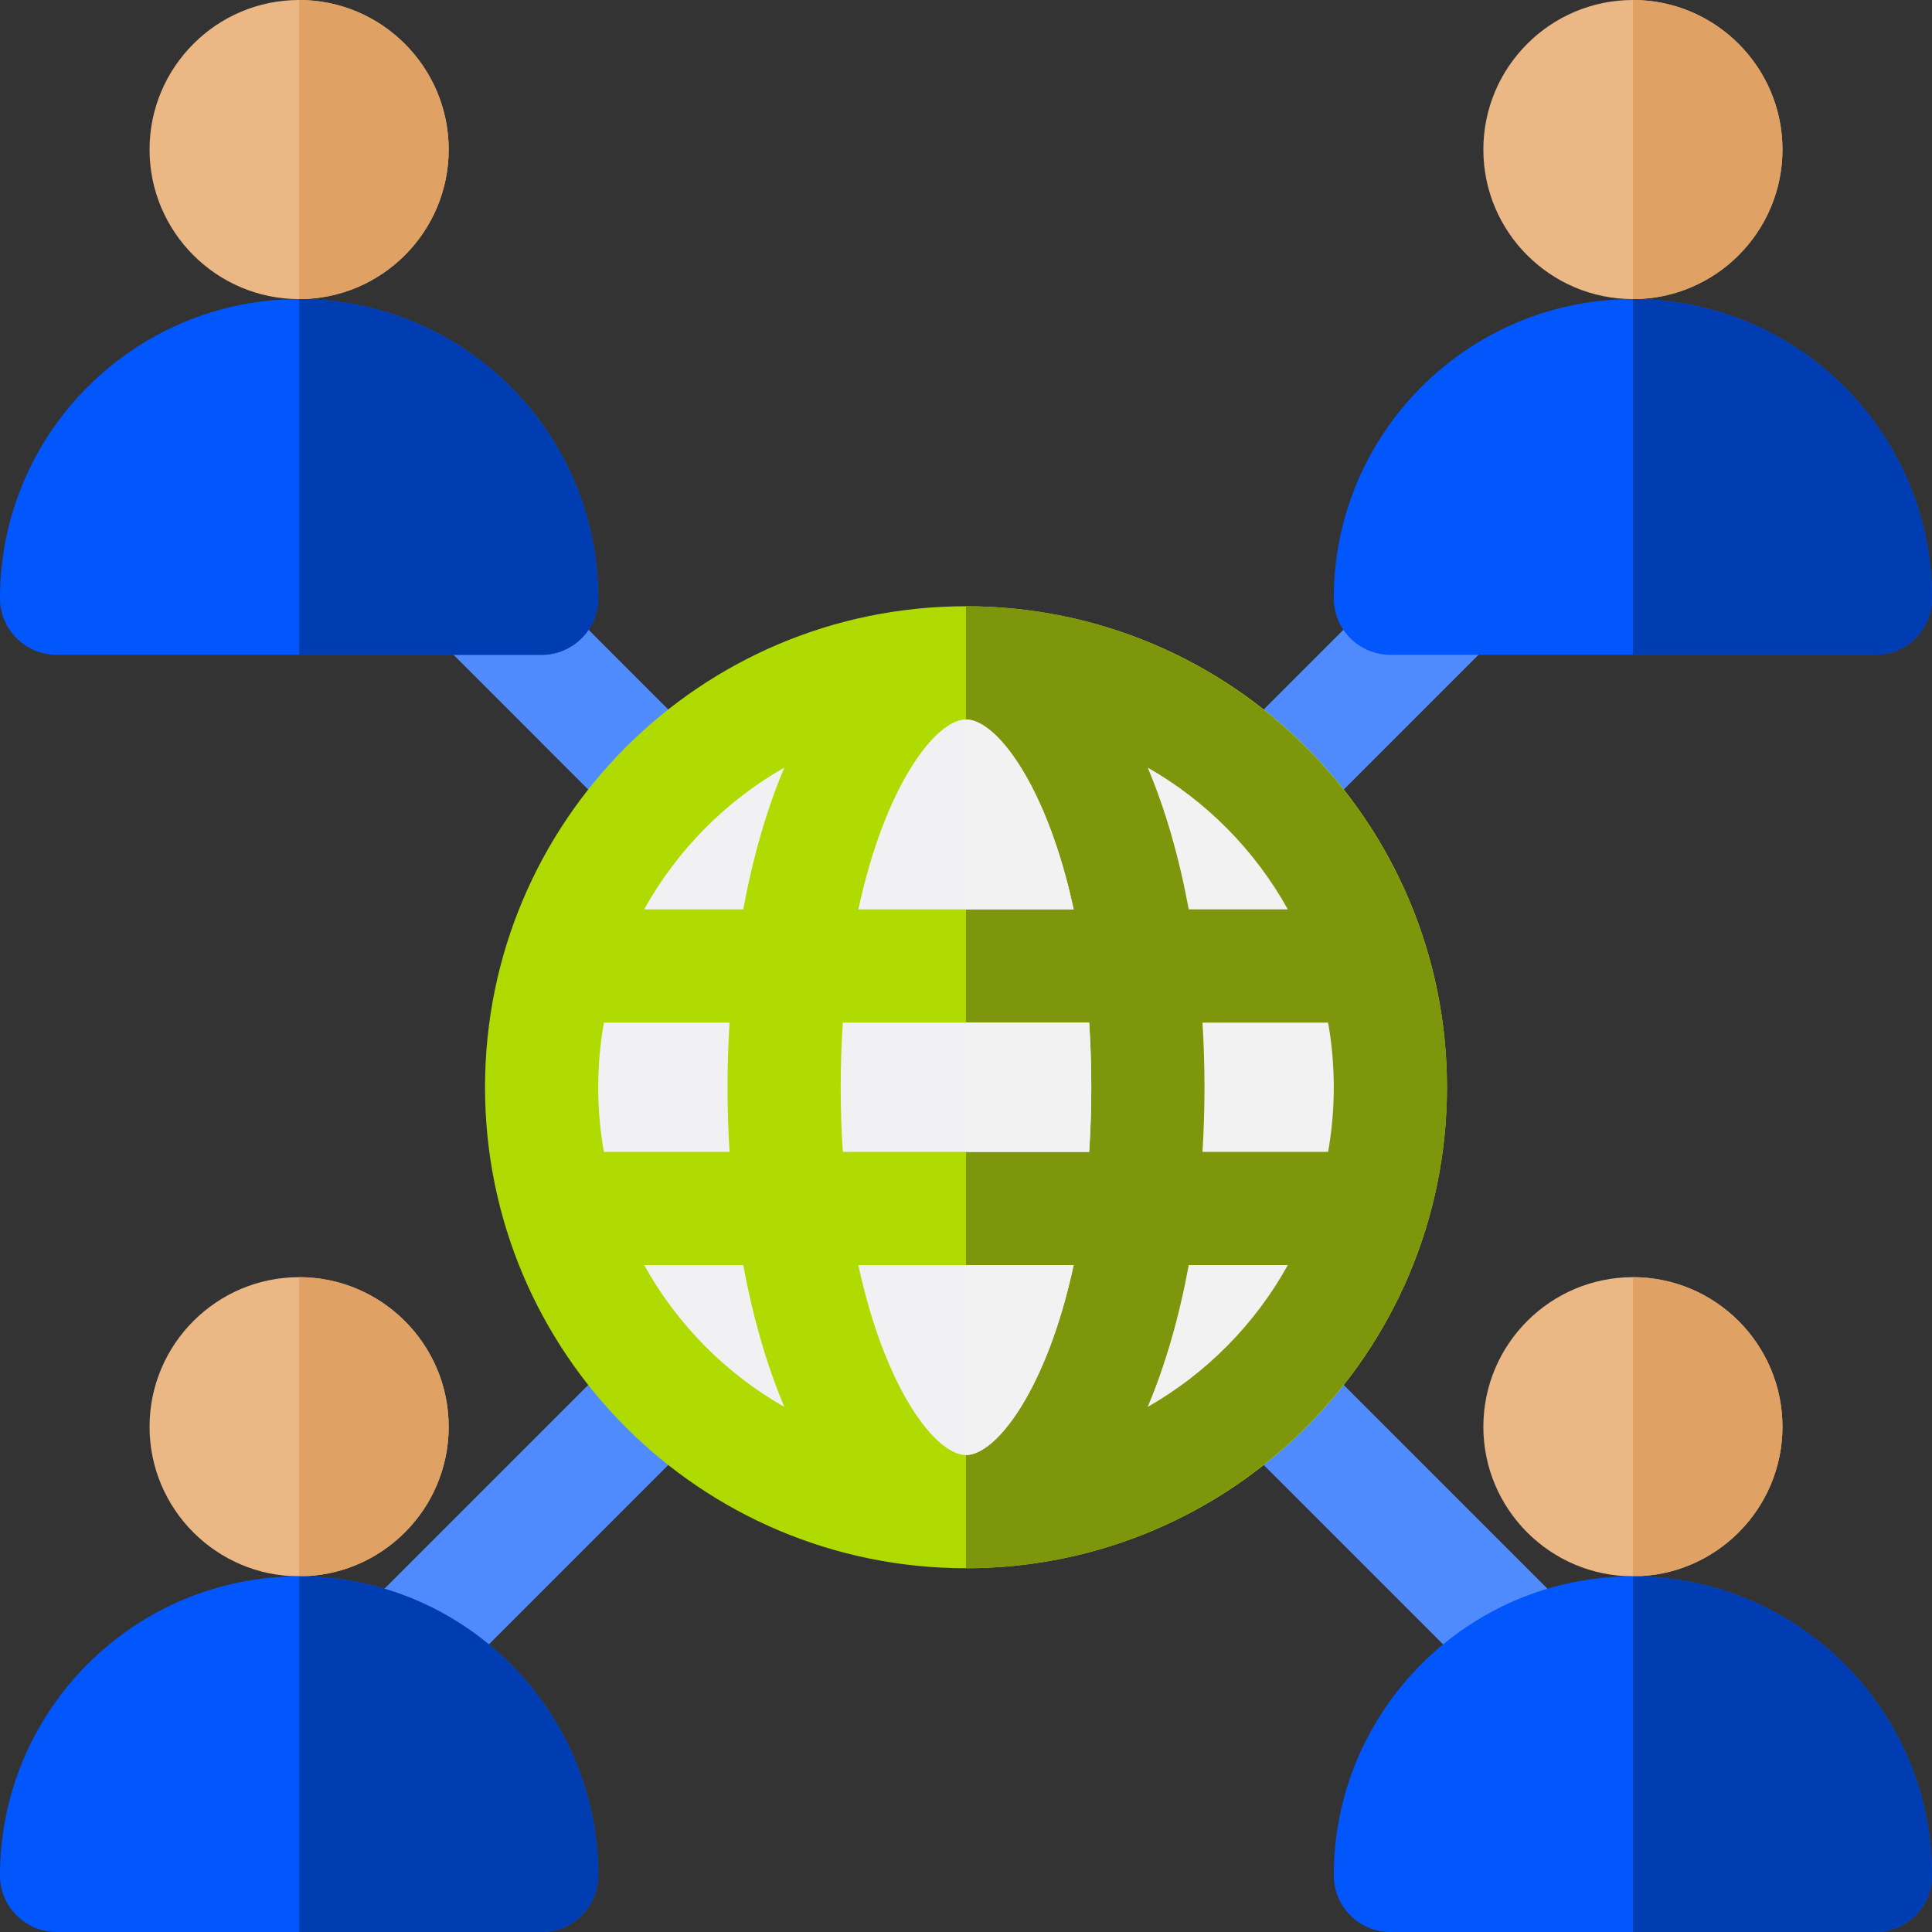 <svg xmlns="http://www.w3.org/2000/svg" width="64" height="64" viewBox="0 0 64 64" fill="none"><rect x="0" y="0" width="64" height="64" fill="#333333" stroke="none"/><g clip-path="url(#clip0_5337_290)"><path d="M11.888 56.128C11.156 55.396 11.156 54.209 11.888 53.477L20.735 44.63C21.467 43.898 22.654 43.898 23.386 44.63C24.119 45.362 24.119 46.549 23.386 47.281L14.54 56.128C13.807 56.861 12.62 56.86 11.888 56.128Z" fill="#508BFE"></path><path d="M49.46 56.128L40.613 47.281C39.881 46.549 39.881 45.362 40.613 44.63C41.346 43.898 42.533 43.898 43.265 44.63L52.112 53.477C52.844 54.209 52.844 55.396 52.112 56.128C51.379 56.861 50.192 56.86 49.46 56.128Z" fill="#508BFE"></path><path d="M48.749 16.616L40.613 24.752C39.881 25.484 39.881 26.672 40.613 27.404C41.346 28.136 42.533 28.136 43.265 27.404L51.401 19.267C52.133 18.535 52.133 17.348 51.401 16.616C50.668 15.883 49.481 15.884 48.749 16.616Z" fill="#508BFE"></path><path d="M15.251 16.616L23.387 24.752C24.119 25.484 24.119 26.672 23.387 27.404C22.654 28.136 21.467 28.136 20.735 27.404L12.599 19.267C11.867 18.535 11.867 17.348 12.599 16.616C13.332 15.883 14.519 15.884 15.251 16.616Z" fill="#508BFE"></path><path d="M9.908 9.908C7.177 9.908 4.954 7.686 4.954 4.954C4.954 2.223 7.177 0 9.908 0C12.64 0 14.863 2.223 14.863 4.954C14.863 7.686 12.64 9.908 9.908 9.908Z" fill="#EAB785"></path><path d="M17.942 21.692H1.875C0.84 21.692 0 20.852 0 19.817C0 14.353 4.445 9.908 9.908 9.908C15.372 9.908 19.817 14.353 19.817 19.817C19.817 20.852 18.977 21.692 17.942 21.692Z" fill="#0156FC"></path><path d="M14.863 4.954C14.863 2.223 12.64 0 9.908 0V9.908C12.64 9.908 14.863 7.686 14.863 4.954Z" fill="#DFA164"></path><path d="M19.817 19.817C19.817 14.353 15.372 9.908 9.908 9.908V21.692H17.942C18.977 21.692 19.817 20.852 19.817 19.817Z" fill="#013DB2"></path><path d="M54.092 9.908C51.36 9.908 49.138 7.686 49.138 4.954C49.138 2.223 51.36 0 54.092 0C56.823 0 59.046 2.223 59.046 4.954C59.046 7.686 56.823 9.908 54.092 9.908Z" fill="#EAB785"></path><path d="M62.125 21.692H46.058C45.023 21.692 44.183 20.852 44.183 19.817C44.183 14.353 48.628 9.908 54.092 9.908C59.555 9.908 64 14.353 64 19.817C64 20.852 63.16 21.692 62.125 21.692Z" fill="#0156FC"></path><path d="M59.046 4.954C59.046 2.223 56.823 0 54.092 0V9.908C56.823 9.908 59.046 7.686 59.046 4.954Z" fill="#DFA164"></path><path d="M64 19.817C64 14.353 59.555 9.908 54.092 9.908V21.692H62.125C63.16 21.692 64 20.852 64 19.817Z" fill="#013DB2"></path><path d="M9.908 52.217C7.177 52.217 4.954 49.994 4.954 47.263C4.954 44.531 7.177 42.308 9.908 42.308C12.64 42.308 14.863 44.531 14.863 47.263C14.863 49.994 12.64 52.217 9.908 52.217Z" fill="#EAB785"></path><path d="M17.942 64H1.875C0.84 64 0 63.16 0 62.125C0 56.661 4.445 52.217 9.908 52.217C15.372 52.217 19.817 56.661 19.817 62.125C19.817 63.16 18.977 64 17.942 64Z" fill="#0156FC"></path><path d="M14.863 47.263C14.863 44.531 12.64 42.308 9.908 42.308V52.217C12.64 52.217 14.863 49.994 14.863 47.263Z" fill="#DFA164"></path><path d="M19.817 62.125C19.817 56.661 15.372 52.217 9.908 52.217V64H17.942C18.977 64 19.817 63.16 19.817 62.125Z" fill="#013DB2"></path><path d="M54.092 52.217C51.36 52.217 49.138 49.994 49.138 47.263C49.138 44.531 51.36 42.308 54.092 42.308C56.823 42.308 59.046 44.531 59.046 47.263C59.046 49.994 56.823 52.217 54.092 52.217Z" fill="#EAB785"></path><path d="M62.125 64H46.058C45.023 64 44.183 63.16 44.183 62.125C44.183 56.661 48.628 52.217 54.092 52.217C59.555 52.217 64 56.661 64 62.125C64 63.16 63.16 64 62.125 64Z" fill="#0156FC"></path><path d="M59.046 47.263C59.046 44.531 56.823 42.308 54.092 42.308V52.217C56.823 52.217 59.046 49.994 59.046 47.263Z" fill="#DFA164"></path><path d="M64 62.125C64 56.661 59.555 52.217 54.092 52.217V64H62.125C63.16 64 64 63.16 64 62.125Z" fill="#013DB2"></path><path d="M32 51.95C40.8 51.95 47.933 44.816 47.933 36.017C47.933 27.217 40.8 20.083 32 20.083C23.2 20.083 16.067 27.217 16.067 36.017C16.067 44.816 23.2 51.95 32 51.95Z" fill="#B0DB02"></path><path d="M32 20.083C40.786 20.083 47.933 27.231 47.933 36.017C47.933 44.802 40.786 51.95 32 51.95V20.083Z" fill="#7E960C"></path><path d="M35.566 41.908H28.434C29.317 46.015 30.996 48.2 32 48.2C33.004 48.2 34.683 46.015 35.566 41.908Z" fill="#F1F1F3"></path><path d="M39.379 30.125H42.661C41.574 28.166 39.963 26.536 38.019 25.427C38.604 26.813 39.062 28.404 39.379 30.125Z" fill="#F2F2F2"></path><path d="M43.995 38.158C44.119 37.463 44.183 36.747 44.183 36.017C44.183 35.286 44.119 34.571 43.995 33.875H39.834C39.877 34.58 39.9 35.294 39.9 36.017C39.9 36.739 39.877 37.454 39.834 38.158H43.995Z" fill="#F2F2F2"></path><path d="M27.921 33.875C27.875 34.556 27.85 35.27 27.85 36.017C27.85 36.763 27.875 37.477 27.921 38.158H36.08C36.125 37.477 36.15 36.763 36.15 36.017C36.15 35.27 36.125 34.556 36.08 33.875H27.921Z" fill="#F1F1F3"></path><path d="M24.621 30.125C24.939 28.404 25.396 26.813 25.982 25.427C24.037 26.536 22.426 28.166 21.339 30.125H24.621Z" fill="#F1F1F3"></path><path d="M28.434 30.125H35.567C34.684 26.018 33.004 23.833 32 23.833C30.997 23.833 29.317 26.018 28.434 30.125Z" fill="#F1F1F3"></path><path d="M24.621 41.908H21.339C22.426 43.867 24.037 45.497 25.982 46.606C25.396 45.22 24.939 43.629 24.621 41.908Z" fill="#F1F1F3"></path><path d="M39.379 41.908C39.062 43.629 38.604 45.22 38.019 46.606C39.963 45.497 41.574 43.867 42.661 41.908H39.379Z" fill="#F2F2F2"></path><path d="M20.005 33.875C19.881 34.571 19.817 35.286 19.817 36.017C19.817 36.747 19.881 37.463 20.005 38.158H24.167C24.123 37.454 24.1 36.739 24.1 36.017C24.1 35.294 24.123 34.58 24.167 33.875H20.005Z" fill="#F1F1F3"></path><path d="M32 48.2C33.004 48.2 34.683 46.015 35.566 41.908H32V48.2Z" fill="#F2F2F2"></path><path d="M32 33.875V38.158H36.08C36.125 37.477 36.15 36.763 36.15 36.017C36.15 35.27 36.125 34.556 36.08 33.875H32Z" fill="#F2F2F2"></path><path d="M35.566 30.125C34.683 26.018 33.004 23.833 32 23.833V30.125H35.566Z" fill="#F2F2F2"></path></g><defs><clipPath id="clip0_5337_290"><rect width="64" height="64" fill="white"></rect></clipPath></defs></svg>